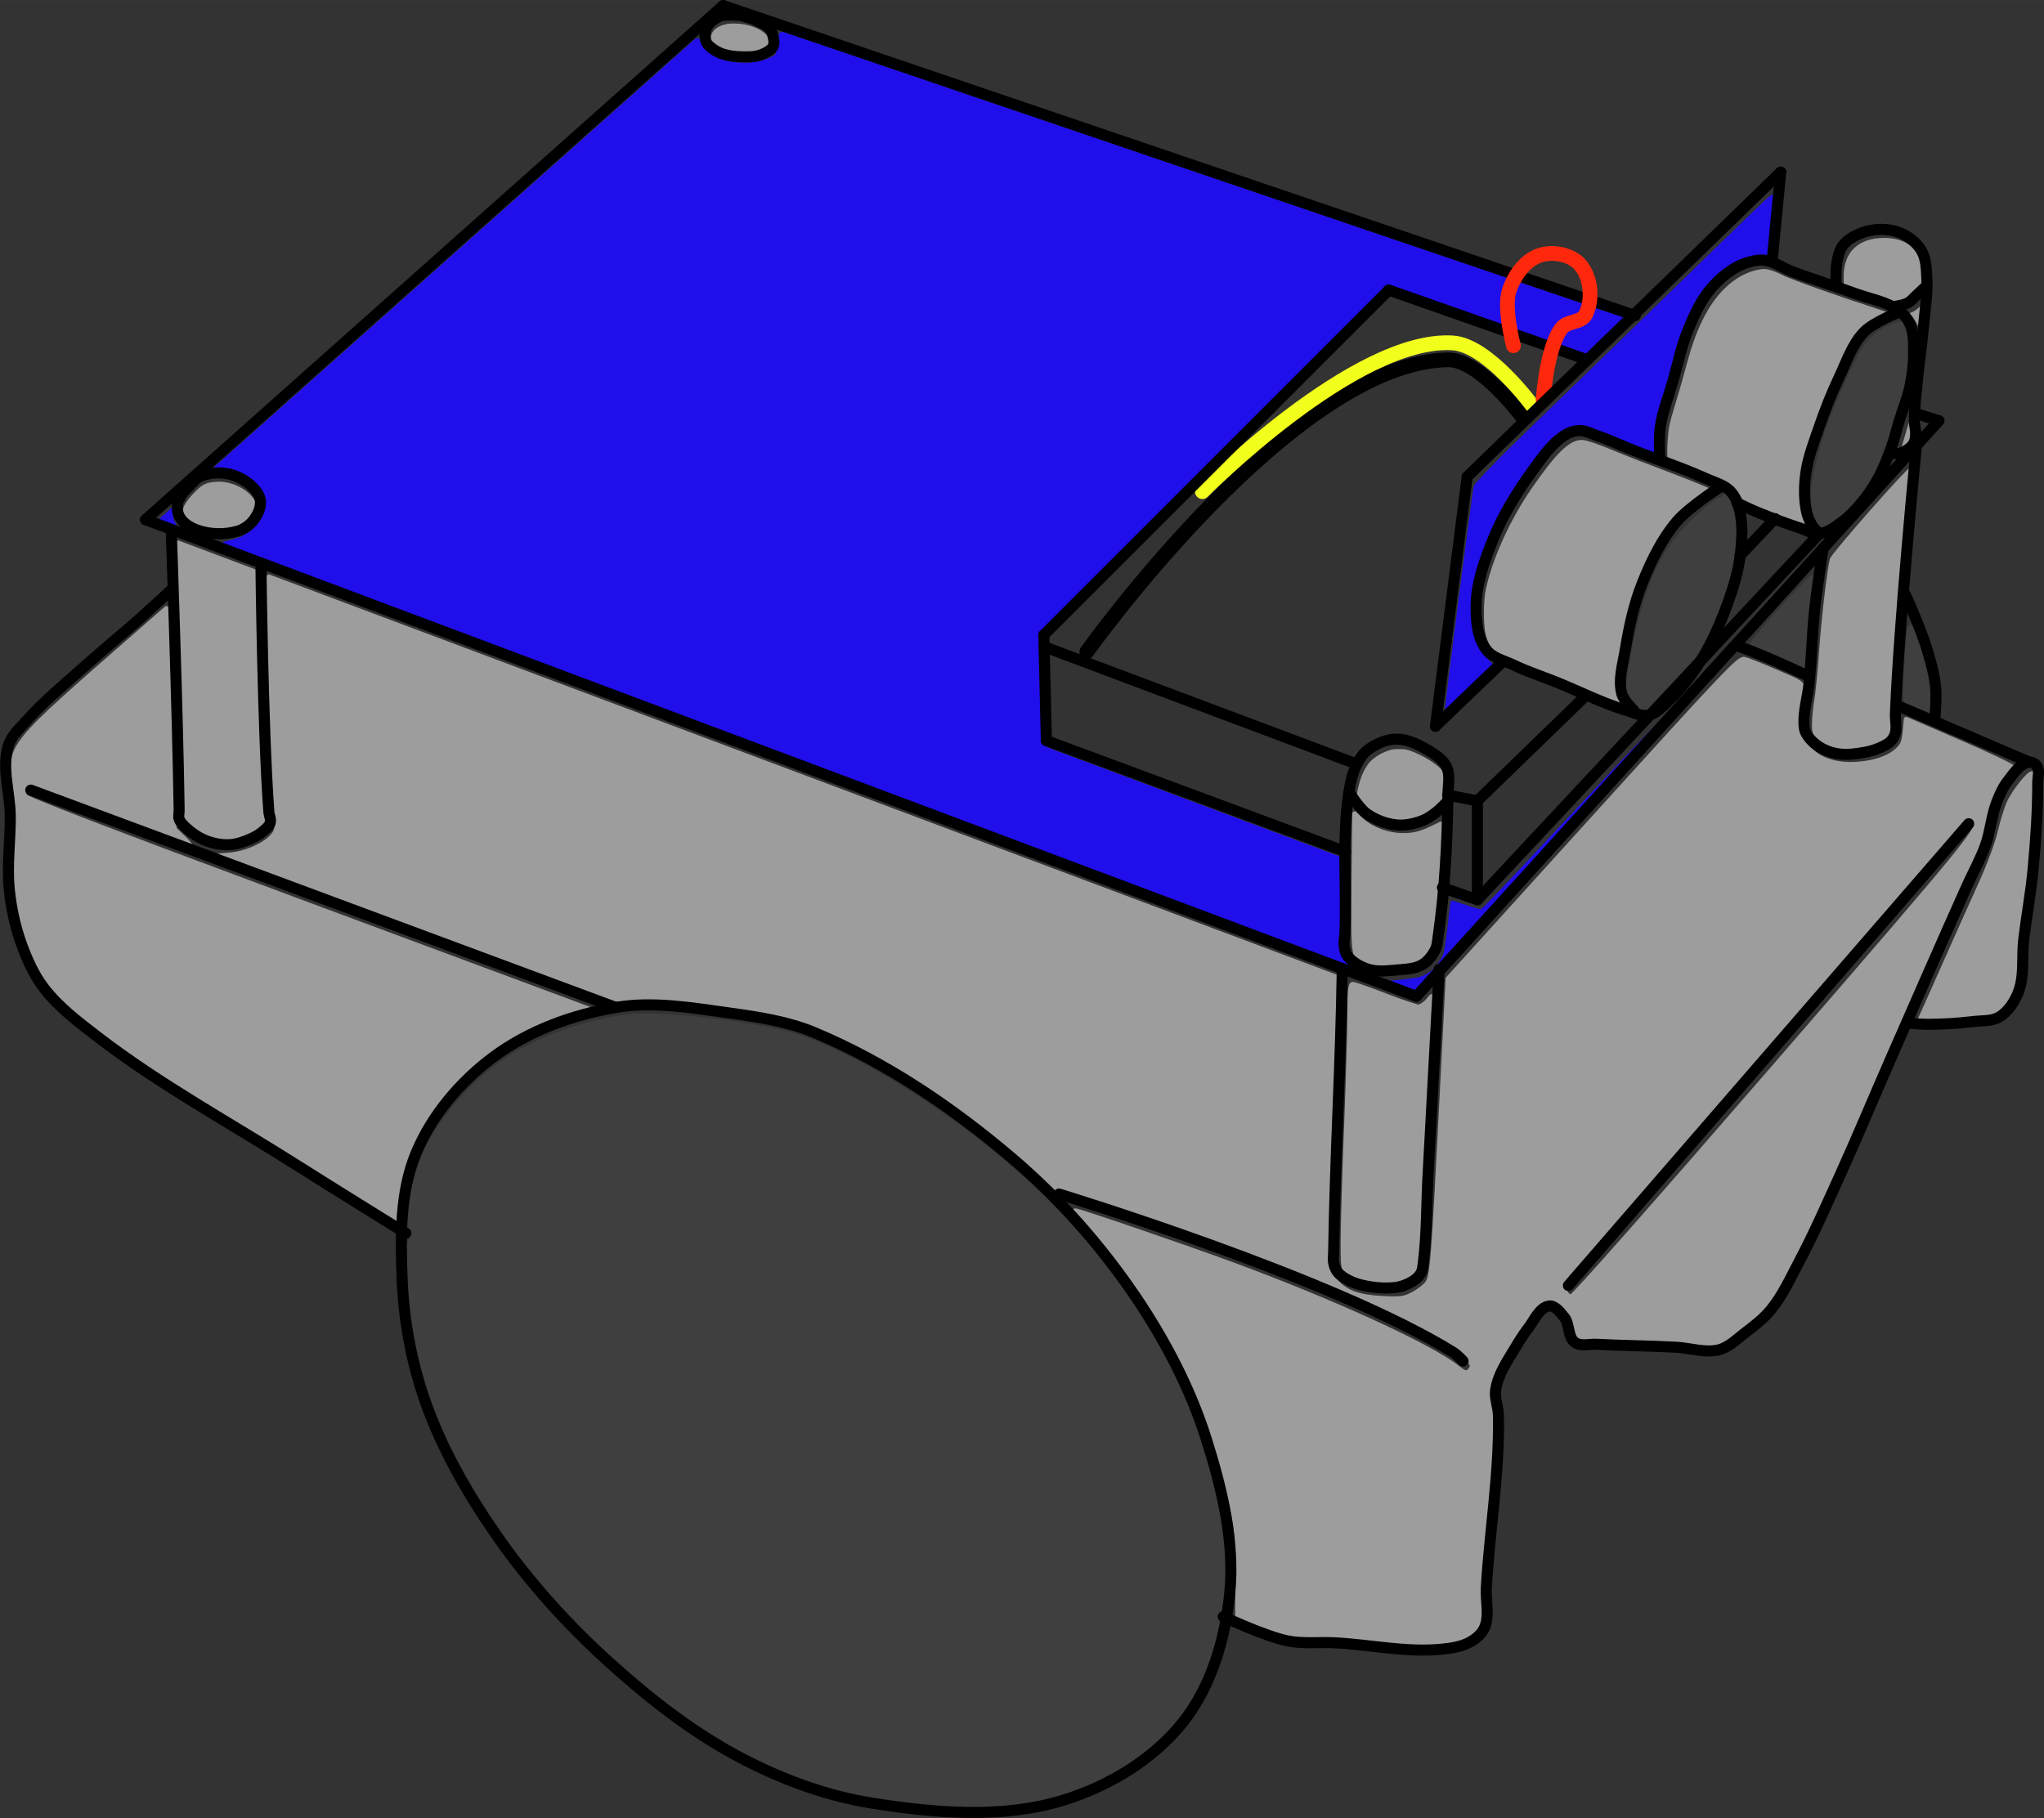 <?xml version="1.0" encoding="UTF-8"?>
<svg width="146.69mm" height="130.5mm" version="1.1" viewBox="0 0 146.688 130.496" xmlns="http://www.w3.org/2000/svg" xmlns:cc="http://creativecommons.org/ns#" xmlns:dc="http://purl.org/dc/elements/1.1/" xmlns:rdf="http://www.w3.org/1999/02/22-rdf-syntax-ns#">
<rect x="0" y="0" width="146.688" height="130.496" fill="#333333" stroke="none"/>
<g transform="translate(-7.835 -152.57)" stroke-linecap="round" stroke-linejoin="round">
<path transform="scale(.265)" d="m244.36 781.44c-81.494-30.596-149.46-56.146-151.03-56.777l-2.863-1.148 3.204-0.865c3.69-0.996 7.537-4.64 8.23-7.794 1.068-4.864-3.865-10.278-10.377-11.39l-3.116-0.532 64.986-57.866 64.986-57.866 2.108 2.557c2.39 2.9 5.526 4.029 11.207 4.035 3.116 3e-3 7.122-1.198 8.687-2.606 0.171-0.154 0.493-1.514 0.716-3.023l0.404-2.743 107.01 36.395c58.857 20.017 110.18 37.453 114.05 38.745l7.04 2.351-5.107 4.539-5.107 4.539-26.628-9.347-26.628-9.347-47.601 47.736-47.601 47.735 0.358 14.973c0.214 8.97 0.645 15.089 1.074 15.261 0.394 0.158 18.593 6.954 40.443 15.101l39.727 14.814 0.022 13.232c0.012 7.277 0.273 13.634 0.579 14.126 0.306 0.492 0.296 0.871-0.022 0.843-0.319-0.029-67.256-25.085-148.75-55.681z" fill="#200eeb" fill-rule="evenodd" stroke="#200eeb" stroke-dashoffset="6.804" stroke-width="2.147"/>
<path transform="scale(.265)" d="m273.71 1065.1c-26.849-3.536-47.722-13.492-72.695-34.674-29.914-25.374-52.372-59.471-58.225-88.402-2.333-11.532-3.28-28.002-1.701-29.581 0.691-0.691 0.692-1.173 9.9e-4 -2.279-1.656-2.652 1.009-15.994 4.639-23.226 4.184-8.334 12.461-17.688 20.621-23.302 8.655-5.955 22.195-10.834 33.618-12.115 8.157-0.915 30.734 1.531 42.662 4.622 18.178 4.71 49.802 25.205 70.111 45.438 26.119 26.02 42.18 55.469 47.629 87.327 1.209 7.071 1.244 23.068 0.053 24.925-0.333 0.519-0.716 2.452-0.851 4.295-0.494 6.729-5.532 18.18-10.965 24.924-4.926 6.114-11.629 11.223-20.497 15.623-11.825 5.867-16.603 6.913-32.927 7.213-9.142 0.168-16.181-0.091-21.474-0.787z" fill="#3f3f3f" fill-rule="evenodd" stroke="#3f3f3f" stroke-dashoffset="6.804" stroke-width="2.147"/>
<path transform="scale(.265)" d="m473.22 766.74c-2.808-3.198-2.84-4.104-0.549-15.587 3.294-16.508 7.459-25.682 15.055-33.164 2.798-2.756 6.105-5.585 7.348-6.286l2.26-1.275 1.283 2.349c1.004 1.838 1.272 3.905 1.231 9.507-0.045 6.263-0.376 8.112-2.643 14.789-4.191 12.341-6.732 16.672-14.639 24.94l-7.037 7.358z" fill="#3f3f3f" fill-rule="evenodd" stroke="#3f3f3f" stroke-dashoffset="6.804" stroke-width="2.147"/>
<path transform="scale(.265)" d="m521.97 716.38c-2.691-6.425 0.652-20.525 9.205-38.819 3.986-8.527 5.32-10.207 9.998-12.588 4.691-2.388 5.269-1.518 5.221 7.857-0.034 6.611-0.329 8.133-3.48 17.96-3.899 12.161-4.827 14.202-8.95 19.7-2.997 3.996-8.256 8.524-9.939 8.556-0.512 0.01-1.437-1.19-2.056-2.666z" fill="#3f3f3f" fill-rule="evenodd" stroke="#3f3f3f" stroke-dashoffset="6.804" stroke-width="2.147"/>
<path transform="scale(.265)" d="m510.99 754.08c-3.346-1.528-6.396-2.889-6.776-3.024-0.381-0.135 3.149-4.476 7.844-9.648s8.671-9.268 8.836-9.102-0.047 3.293-0.471 6.949c-0.424 3.657-0.976 9.145-1.227 12.196-0.291 3.55-0.755 5.522-1.289 5.478-0.459-0.038-3.572-1.321-6.918-2.849z" fill="#3f3f3f" fill-rule="evenodd" stroke="#3f3f3f" stroke-dashoffset="6.804" stroke-width="2.147"/>
<path transform="scale(.265)" d="m548.4 767.92c-2.662-1.325-2.703-1.673-1.856-15.528 0.519-8.483 0.711-8.493 3.543-0.191 2.91 8.531 3.64 17.046 1.45 16.922-0.446-0.025-1.858-0.567-3.138-1.204z" fill="#3f3f3f" fill-rule="evenodd" stroke="#3f3f3f" stroke-dashoffset="6.804" stroke-width="2.147"/>
<path transform="scale(.265)" d="m75.195 718.25c-1.659-0.626-3.039-1.161-3.067-1.189-0.028-0.028 0.866-0.866 1.987-1.863l2.038-1.812 0.055 1.196c0.044 0.962 0.102 1.334 0.295 1.902 0.302 0.889 0.814 1.772 1.403 2.417 0.251 0.275 0.423 0.497 0.381 0.494-0.042-4e-3 -1.433-0.519-3.092-1.145z" fill="#200eeb" fill-rule="evenodd" stroke="#200eeb" stroke-dashoffset="6.804" stroke-width=".268"/>
<path transform="scale(.265)" d="m421.51 768.41c0-1.879 7.454-59.772 7.83-60.81 0.25-0.692 5.981-6.63 12.734-13.195 16.4-15.942 53.583-52.048 61.894-60.1 5.931-5.747 6.627-6.254 6.328-4.616-0.185 1.013-0.502 3.774-0.706 6.137-0.827 9.607-0.714 9.316-3.754 9.732-7.821 1.072-15.076 8.074-19.487 18.805-2.693 6.551-7.774 25.142-8.178 29.919-0.207 2.447-0.465 4.449-0.574 4.449s-4.004-1.54-8.657-3.423c-9.497-3.842-12.38-4.229-15.795-2.118-6.708 4.146-17.745 21.347-22.457 34.999-1.797 5.206-2.018 6.586-2.066 12.888-0.06 7.943 0.603 10.591 3.403 13.589l1.842 1.972-6.178 6.178c-3.398 3.398-6.178 5.915-6.178 5.593z" fill="#200eeb" fill-rule="evenodd" stroke="#200eeb" stroke-dashoffset="6.804" stroke-width="1.318"/>
<path transform="scale(.265)" d="m123.55 899.02c-6.751-4.249-18.626-11.602-26.39-16.34-38.664-23.593-52.442-34.295-57.469-44.638-4.76-9.795-6.211-17.834-5.941-32.91 0.108-6.031-0.047-13.486-0.346-16.567-1.09-11.255-1.781-10.405 33.472-41.224l7.767-6.79 0.348 4.101c0.192 2.255 0.497 11.557 0.678 20.671 0.181 9.114 0.497 20.713 0.702 25.776l0.373 9.206 2.409 2.301c1.325 1.266 2.176 2.301 1.893 2.301-0.284 0-10.031-3.555-21.659-7.899-21.443-8.011-23.717-8.572-23.167-5.717 0.147 0.762 20.176 8.454 76.911 29.537l76.713 28.507-7.03 2.356c-11.795 3.953-20.384 9.216-28.635 17.548-9.052 9.141-14.64 19.577-16.247 30.343-0.937 6.276-1.151 7.205-1.659 7.184-0.247-0.01-5.972-3.496-12.723-7.745z" fill="#9d9d9d" fill-rule="evenodd" stroke="#9d9d9d" stroke-dashoffset="6.804" stroke-width="1.318"/>
<path transform="scale(.265)" d="m412 1022.3c-1.688-0.105-7.145-0.602-12.126-1.104-4.982-0.502-11.491-0.912-14.464-0.912-5.761 0-9.281-0.803-16.369-3.734l-4.296-1.776-0.03-12.128c-0.027-10.961-0.194-12.865-1.74-19.799-6.117-27.43-19.44-52.992-39.105-75.026-2.033-2.278-3.439-4.143-3.124-4.143 0.978 0 29.236 9.677 42.312 14.489 27.345 10.064 53.75 22.148 61.092 27.958 1.883 1.49 2.501 1.702 3.222 1.103 0.491-0.407 0.892-1.101 0.892-1.541 0-4.14-32.805-19.659-69.932-33.083-14.223-5.143-40.438-13.835-41.725-13.835-0.533 0-3.452-2.245-6.487-4.99-15.111-13.662-32.777-25.901-48.996-33.945-5.817-2.885-12.912-5.901-15.851-6.738-10.887-3.1-35.266-6.138-43.958-5.477l-4.727 0.359-54.297-20.173-54.297-20.173 3.982-0.344c4.468-0.386 9.848-2.9 11.741-5.486 1.018-1.391 1.068-2.138 0.529-7.978-0.701-7.606-1.864-40.763-1.864-53.156v-8.677l144.84 54.314 144.84 54.314-0.332 8.669c-0.975 25.488-2.121 61.136-2.121 65.987 0 5.291 0.085 5.641 1.849 7.651 2.573 2.93 6.052 4.176 12.573 4.504 4.907 0.247 5.828 0.118 8.249-1.15 1.499-0.785 3.229-2.121 3.845-2.968 1.361-1.873 1.688-6.039 3.96-50.587l1.626-31.874 39.336-43.434c35.413-39.102 39.489-43.401 40.871-43.111 0.844 0.178 4.848 1.774 8.899 3.547 8.365 3.662 7.624 2.371 6.744 11.756-0.375 4-0.275 5.3 0.527 6.85 2.098 4.057 6.62 6.318 12.638 6.318 5.179 0 9.954-1.397 12.477-3.652 1.635-1.461 2.009-2.309 2.276-5.154l0.319-3.405 14.729 6.369c8.101 3.503 14.661 6.66 14.579 7.017-0.083 0.357-1.091 1.881-2.24 3.386-2.083 2.728-3.89 7.437-5.316 13.851-0.413 1.857-2.746 7.794-5.184 13.195-5.325 11.794-19.519 44.066-29.421 66.895-8.795 20.277-19.651 42.648-23.039 47.478-2.258 3.219-6.562 7.142-12.072 11.002-2.103 1.473-5.447 1.739-9.725 0.771-1.35-0.305-8.623-0.644-16.162-0.752-8.147-0.117-13.909-0.446-14.205-0.811-0.274-0.338-0.778-1.641-1.121-2.897-1.284-4.707-4.853-7.695-7.861-6.582-1.426 0.528-3.917 3.407-3.917 4.527 0 0.392-1.526 2.495-3.39 4.673-1.865 2.178-4.387 5.952-5.604 8.385-1.928 3.852-2.186 4.884-1.999 7.978 0.475 7.83-0.018 20.828-1.288 33.933-0.736 7.595-1.381 17.076-1.433 21.07l-0.095 7.261-1.97 1.761c-2.871 2.565-9.007 3.725-17.055 3.223zm98.488-158.07c54.445-62.878 56.437-65.341 53.38-65.957-0.608-0.123-20.475 22.338-55.541 62.795-30.027 34.642-54.689 63.244-54.805 63.56-0.396 1.075 0.476 2.375 1.573 2.345 0.668-0.019 22.219-24.429 55.394-62.743z" fill="#9d9d9d" fill-rule="evenodd" stroke="#9d9d9d" stroke-dashoffset="6.804" stroke-width="1.318"/>
<path transform="scale(.265)" d="m88.469 803.7c-2.656-0.631-7.408-3.487-8.171-4.912-0.353-0.659-0.626-5.66-0.627-11.488-0.002-10.415-0.875-42.408-1.549-56.751l-0.365-7.767 10.317 3.871 10.317 3.871 0.416 15.863c0.332 12.666 1.07 32.244 1.96 51.989 0.068 1.504-0.363 2.003-2.989 3.462-3.482 1.935-6.477 2.533-9.309 1.861z" fill="#9d9d9d" fill-rule="evenodd" stroke="#9d9d9d" stroke-dashoffset="6.804" stroke-width="1.318"/>
<path transform="scale(.265)" d="m397.92 922.99c-4.529-1.659-4.645-1.932-4.632-10.938 6e-3 -4.42 0.414-18.255 0.907-30.744 0.493-12.489 0.902-26.367 0.909-30.839 0.01-6.191 0.201-8.132 0.799-8.132 0.432 0 4.359 1.381 8.727 3.069 4.368 1.688 8.446 3.069 9.063 3.069s1.79-0.759 2.607-1.688c1.837-2.087 1.804-4.482 0.311 22.554-0.662 11.983-1.484 28.042-1.828 35.688s-0.893 14.606-1.22 15.467c-0.327 0.861-1.422 1.993-2.432 2.516-2.335 1.207-9.891 1.195-13.211-0.021z" fill="#9d9d9d" fill-rule="evenodd" stroke="#9d9d9d" stroke-dashoffset="6.804" stroke-width="1.318"/>
<path transform="scale(.265)" d="m549.37 852.31c0.155-0.253 3.093-6.812 6.527-14.576 3.435-7.763 8.008-17.982 10.161-22.707 2.245-4.925 4.447-10.88 5.161-13.952 0.685-2.948 1.817-6.576 2.516-8.062 1.357-2.888 5.221-7.751 6.158-7.751 1.378 0 0.376 19.89-1.856 36.823-0.645 4.894-1.348 11.661-1.563 15.036-0.429 6.756-2.198 11.666-4.822 13.385-2.242 1.469-23.113 3.159-22.283 1.804z" fill="#9d9d9d" fill-rule="evenodd" stroke="#9d9d9d" stroke-dashoffset="6.804" stroke-width="1.318"/>
<path transform="scale(.265)" d="m399.62 837.15c-3.55-1.544-3.6-1.878-3.391-22.354l0.191-18.647 1.654 1.583c2.692 2.577 7.315 4.317 11.473 4.317 3.335 0 5.327-0.61 10.28-3.148 0.707-0.363 0.552 5.466-0.467 17.474-1.538 18.125-2.054 19.679-7.005 21.054-3.147 0.874-10.45 0.714-12.734-0.279z" fill="#9d9d9d" fill-rule="evenodd" stroke="#9d9d9d" stroke-dashoffset="6.804" stroke-width="1.318"/>
<path transform="scale(.265)" d="m527.26 779.04c-1.416-0.325-3.418-1.379-4.449-2.342-1.598-1.493-1.874-2.195-1.874-4.768 0-1.659 0.268-4.517 0.596-6.351s0.889-7.477 1.248-12.54c0.67-9.473 2.241-23.094 2.964-25.706 0.359-1.298 20.889-24.654 21.26-24.187 0.08 0.1-0.077 2.392-0.348 5.092-1.186 11.832-3.659 43.402-4.303 54.927-0.387 6.92-0.966 12.911-1.288 13.315-1.535 1.924-9.852 3.467-13.805 2.56z" fill="#9d9d9d" fill-rule="evenodd" stroke="#9d9d9d" stroke-dashoffset="6.804" stroke-width="1.318"/>
<path transform="scale(.265)" d="m536.43 655.57-6.904-2.387v-2.716c0-6.065 3.679-9.567 10.119-9.632 6.165-0.062 9.964 3.224 10.575 9.149 0.348 3.37 0.323 3.437-2.001 5.366-1.294 1.075-2.923 2.101-3.619 2.28-0.696 0.18-4.373-0.747-8.17-2.06z" fill="#9d9d9d" fill-rule="evenodd" stroke="#9d9d9d" stroke-dashoffset="6.804" stroke-width="1.318"/>
<path transform="scale(.265)" d="m84.256 718.94c-2.57-0.748-4.584-2.779-4.584-4.624 0-0.981 0.969-2.572 2.651-4.351 2.315-2.45 3.034-2.839 5.677-3.073 3.527-0.312 7.698 1.503 9.665 4.205 1.165 1.601 1.166 1.675 0.036 3.989-0.707 1.448-1.98 2.772-3.3 3.431-2.292 1.145-6.991 1.341-10.145 0.423z" fill="#9d9d9d" fill-rule="evenodd" stroke="#9d9d9d" stroke-dashoffset="6.804" stroke-width="1.318"/>
<path transform="scale(.265)" d="m225.11 588.96c-4.384-2.343-2.36-6.232 3.232-6.208 6.242 0.026 11.222 3.782 8.323 6.277-1.771 1.524-8.65 1.483-11.554-0.069z" fill="#9d9d9d" fill-rule="evenodd" stroke="#9d9d9d" stroke-dashoffset="6.804" stroke-width="1.318"/>
<path transform="scale(.265)" d="m408.01 798.79c-1.339-0.208-3.039-0.702-4.15-1.206-2.385-1.081-3.819-2.346-5.796-5.114-1.05-1.469-1.043-1.357-0.259-4.412 0.598-2.331 1.694-4.551 2.89-5.851 1.087-1.182 2.849-2.28 4.721-2.94 1.202-0.424 1.542-0.477 3.041-0.475 1.433 2e-3 1.868 0.065 2.884 0.416 3.482 1.207 7.674 3.838 8.813 5.532 0.79 1.175 0.854 1.637 0.731 5.263l-0.11 3.249-1.326 1.296c-1.56 1.524-3.507 2.834-5.008 3.369-2.267 0.808-4.715 1.141-6.431 0.874z" fill="#9d9d9d" fill-rule="evenodd" stroke="#9d9d9d" stroke-dashoffset="6.804" stroke-width=".329"/>
<path transform="scale(.265)" d="m549.52 665.19c-0.396-1.369-1.308-2.989-2.287-4.061l-0.453-0.496 0.575-0.25c0.843-0.366 1.331-0.72 2.295-1.661 1.018-0.994 0.943-1.148 0.67 1.368-0.105 0.97-0.278 2.643-0.385 3.716-0.107 1.073-0.204 1.962-0.216 1.974-0.012 0.012-0.102-0.253-0.2-0.591z" fill="#9d9d9d" fill-rule="evenodd" stroke="#9d9d9d" stroke-dashoffset="6.804" stroke-width=".165"/>
<path transform="scale(.265)" d="m544.24 698.09c0.13-0.34 0.686-2.213 1.316-4.434 0.401-1.413 0.968-3.278 1.26-4.143l0.53-1.573-9e-3 1.841c-8e-3 1.59 0.017 2.012 0.178 3.094 0.171 1.142 0.18 1.323 0.099 2.048-0.049 0.437-0.14 0.917-0.202 1.066-0.256 0.612-1.48 1.619-2.362 1.944-0.625 0.23-0.855 0.274-0.81 0.156z" fill="#9d9d9d" fill-rule="evenodd" stroke="#9d9d9d" stroke-dashoffset="6.804" stroke-width=".165"/>
<path transform="scale(.265)" d="m465.75 765.89c-1.432-0.57-4.801-1.992-7.486-3.16-2.685-1.168-6.994-2.933-9.575-3.922-2.581-0.989-5.803-2.287-7.16-2.884-1.357-0.597-3.218-1.394-4.135-1.772-3.005-1.238-4.445-3.094-5.31-6.842-0.601-2.607-0.552-8.959 0.093-11.934 1.809-8.348 6.564-18.81 12.375-27.231 6.601-9.565 10.153-13.019 13.39-13.019 1.222 0 4.394 1.109 10.737 3.756 1.85 0.772 6.537 2.592 10.415 4.046 3.878 1.453 8.688 3.334 10.688 4.178l3.636 1.536-1.996 1.433c-7.436 5.338-10.51 8.905-14.514 16.839-4.128 8.18-5.761 13.374-8.015 25.495-1.514 8.146-1.647 11.744-0.512 13.938 0.171 0.33 0.234 0.595 0.142 0.59-0.093-5e-3 -1.34-0.476-2.772-1.047z" fill="#9d9d9d" fill-rule="evenodd" stroke="#9d9d9d" stroke-dashoffset="6.804" stroke-width=".466"/>
<path transform="scale(.265)" d="m515.66 717.47c-1.671-0.586-3.197-1.161-3.393-1.277-0.195-0.116-1.101-0.462-2.013-0.768-0.912-0.306-3.097-1.195-4.855-1.974l-3.197-1.418-0.614-1.173c-0.74-1.413-2.496-3.127-3.955-3.86-1.614-0.811-8.656-3.756-12.553-5.25-3.185-1.221-3.473-1.377-3.649-1.969-0.297-1.003 7e-3 -6.699 0.475-8.888 0.23-1.074 0.966-3.71 1.636-5.859s1.661-5.566 2.202-7.594c2.08-7.795 3.244-11.173 5.235-15.189 3.759-7.58 9.226-12.347 15.295-13.335 1.645-0.268 2.909 0.072 6.24 1.677 2.586 1.245 14.789 5.581 24.671 8.766 2.172 0.7 4 1.354 4.062 1.454 0.062 0.1-0.153 0.3-0.478 0.445-1.992 0.888-5.053 2.847-6.332 4.054-2.444 2.306-3.313 3.776-6.785 11.478-3.063 6.796-4.84 11.312-7.085 18.011-2.375 7.088-2.82 9.104-2.992 13.56-0.146 3.806 0.122 6.464 0.881 8.733 0.27 0.806 0.434 1.46 0.366 1.454-0.069-6e-3 -1.492-0.491-3.162-1.077z" fill="#9d9d9d" fill-rule="evenodd" stroke="#9d9d9d" stroke-dashoffset="6.804" stroke-width=".466"/>
<path transform="scale(.265)" d="m408.84 843.36c-4.068-1.539-4.336-1.672-3.472-1.729 3.73-0.244 7.665-0.741 8.89-1.121 2.062-0.641 3.781-1.984 5.137-4.011 0.611-0.913 1.215-2.049 1.343-2.524 0.287-1.066 1.179-7.597 1.546-11.323 0.186-1.891 0.357-2.767 0.538-2.767 0.146 0 1.799 0.537 3.672 1.193 1.873 0.656 3.681 1.193 4.017 1.193 0.532 0 3.672-3.278 24.178-25.24 17.101-18.315 23.817-25.369 24.478-25.709 0.501-0.258 1.146-0.639 1.434-0.847 0.288-0.208 0.483-0.277 0.434-0.154-0.205 0.517-61.448 67.78-61.822 67.899-0.225 0.071-0.473 0.331-0.551 0.577-0.139 0.437-1.925 2.538-4.248 4.996l-1.166 1.234z" fill="#200eeb" fill-rule="evenodd" stroke="#200eeb" stroke-dashoffset="6.804" stroke-width=".466"/>
<path transform="scale(.265)" d="m487.47 763.35c0-0.031 0.201-0.307 0.447-0.613 1.091-1.354 2.482-3.292 3.675-5.12 0.396-0.607 3.133-3.575 16.378-17.759 12.742-13.646 15.944-17.035 16.112-17.055 0.115-0.013 0.21-5e-3 0.21 0.019 0 0.043-35.958 39.696-36.525 40.279-0.164 0.168-0.297 0.28-0.297 0.249z" fill="#200eeb" fill-rule="evenodd" stroke="#200eeb" stroke-dashoffset="6.804" stroke-width=".165"/>
<path d="m117.12 182.53s-3.088-4.157-5.339-4.133c-11.117 0.114-25.949 20.954-25.949 20.954" fill="none" stroke="#000" stroke-width="1.058"/>
<path d="m117.85 181.75s-3.197-4.397-5.744-4.567c-6.956-0.464-17.983 10.676-17.983 10.676" fill="none" stroke="#f2ff1c" stroke-width="1.058"/>
</g>
<g transform="translate(-7.835 -152.57)" fill="none" stroke-linecap="round" stroke-linejoin="round">
<path d="m18.28 189.87 91.199 34.216" stroke="#000" stroke-width=".794"/>
<path d="m146.98 182.77-37.497 41.314" stroke="#000" stroke-width=".794"/>
<path d="m18.28 189.87 41.448-36.895" stroke="#000" stroke-width=".794"/>
<path d="m20.123 190.61s0.473 13.413 0.568 20.123c0.003 0.205-0.066 0.421 0 0.616 0.083 0.245 0.283 0.44 0.473 0.616 0.428 0.394 0.925 0.737 1.468 0.947 0.537 0.208 1.13 0.319 1.704 0.284 0.558-0.034 1.101-0.24 1.61-0.473 0.29-0.133 0.566-0.309 0.805-0.521 0.184-0.164 0.403-0.332 0.473-0.568 0.077-0.259-0.075-0.536-0.095-0.805-0.442-5.921-0.568-17.803-0.568-17.803" stroke="#000" stroke-width=".794"/>
<path d="m104.16 222.1s9.6e-4 0.126 0 0.189c-0.103 6.726-0.513 13.444-0.616 20.17-4e-3 0.252-0.051 0.51 0 0.758 0.048 0.235 0.134 0.475 0.284 0.663 0.219 0.274 0.539 0.458 0.852 0.616 0.37 0.187 0.777 0.297 1.184 0.379 0.544 0.109 1.103 0.16 1.657 0.142 0.319-0.01 0.644-0.043 0.947-0.142 0.356-0.116 0.706-0.283 0.994-0.521 0.156-0.129 0.293-0.29 0.379-0.473 0.102-0.219 0.112-0.471 0.142-0.71 0.257-2.038 0.221-4.104 0.331-6.155 0.268-4.956 0.805-14.867 0.805-14.867" stroke="#000" stroke-width=".794"/>
<path d="m104.64 209.41c-0.513 3.324-0.16 6.724-0.284 10.085-0.013 0.347-0.099 0.698-0.047 1.042 0.035 0.232 0.09 0.48 0.237 0.663 0.373 0.464 0.945 0.776 1.515 0.947 0.635 0.19 1.328 0.106 1.989 0.047 0.626-0.056 1.304-0.062 1.847-0.379 0.415-0.243 0.73-0.66 0.947-1.089 0.131-0.26 0.148-0.564 0.189-0.852 0.49-3.382 0.671-6.81 0.71-10.227 8e-3 -0.679 0.192-1.42-0.095-2.036-0.236-0.506-0.754-0.847-1.231-1.136-0.717-0.435-1.529-0.857-2.367-0.852-0.724 4e-3 -1.453 0.328-2.036 0.758-0.353 0.26-0.607 0.65-0.805 1.042-0.311 0.615-0.463 1.307-0.568 1.989z" stroke="#000" stroke-width=".794"/>
<path d="m138.67 191.91s-0.447 2.918-0.603 4.386c-0.188 1.77-0.223 3.553-0.402 5.323-0.098 0.974-0.408 1.935-0.368 2.913 9e-3 0.216 0.034 0.444 0.134 0.636 0.204 0.393 0.537 0.724 0.904 0.971 0.416 0.28 0.911 0.458 1.406 0.536 0.618 0.097 1.259 9e-3 1.875-0.1 0.414-0.073 0.824-0.193 1.205-0.368 0.264-0.122 0.539-0.255 0.737-0.469 0.146-0.158 0.25-0.361 0.301-0.569 0.108-0.433-0.017-0.893 0-1.339 0.251-6.432 1.507-19.251 1.507-19.251" stroke="#000" stroke-width=".794"/>
<path d="m95.618 268.61s3.007 1.414 4.62 1.741c1.095 0.222 2.232 0.077 3.348 0.134 2.546 0.129 5.095 0.702 7.633 0.469 0.733-0.068 1.502-0.173 2.143-0.536 0.412-0.233 0.813-0.571 1.004-1.004 0.388-0.879 0.078-1.92 0.134-2.879 0.241-4.132 0.954-8.249 0.87-12.387-0.012-0.606-0.291-1.208-0.201-1.808 0.133-0.89 0.603-1.71 1.071-2.478 0.421-0.69 0.806-1.367 1.3-2.008 0.419-0.545 0.768-1.423 1.446-1.54 0.427-0.074 0.823 0.455 1.098 0.79 0.431 0.526 0.226 1.423 0.777 1.821 0.417 0.302 1.026 0.106 1.54 0.134 1.939 0.107 3.806 0.104 5.745 0.214 0.985 0.056 2.069 0.422 3.026 0.188 0.722-0.177 1.283-0.756 1.875-1.205 0.667-0.507 1.344-1.026 1.875-1.674 0.837-1.021 1.391-2.248 2.009-3.415 1.074-2.03 1.997-4.136 2.946-6.227 1.248-2.748 2.404-5.538 3.616-8.303 1.821-4.156 3.637-8.313 5.491-12.454 0.441-0.985 0.979-1.929 1.339-2.946 0.355-1 0.422-2.09 0.804-3.08 0.208-0.54 0.445-1.085 0.804-1.54 0.421-0.534 0.865-1.254 1.54-1.339 0.198-0.025 0.426 0.101 0.536 0.268 0.221 0.336 0.067 0.803 0.067 1.205 2e-3 2.079-0.141 4.157-0.335 6.227-0.157 1.681-0.47 3.345-0.67 5.022-0.152 1.27 0.073 2.629-0.402 3.817-0.272 0.68-0.713 1.361-1.339 1.741-0.543 0.33-1.244 0.259-1.875 0.335-1.088 0.13-2.185 0.198-3.281 0.201-0.402 1e-3 -1.205-0.067-1.205-0.067" stroke="#000" stroke-width=".794"/>
<path d="m120.39 244.84 28.726-33.145" stroke="#000" stroke-width=".794"/>
<path d="m66.29 226.69c5.146 2.154 9.876 5.362 14.128 8.973 3.398 2.885 6.407 6.285 8.906 9.977 2.137 3.158 3.941 6.609 5.089 10.245 1.121 3.552 2.041 7.342 1.674 11.048-0.323 3.26-1.312 6.674-3.348 9.24-2.135 2.692-5.351 4.622-8.638 5.625-4.356 1.328-9.162 0.912-13.66 0.201-3.214-0.508-6.349-1.654-9.24-3.147-3.522-1.82-6.701-4.306-9.642-6.964-2.991-2.703-5.729-5.732-8.035-9.04-2.084-2.99-3.943-6.205-5.156-9.642-0.997-2.828-1.559-5.842-1.674-8.839-0.116-3.03-0.161-6.241 1.004-9.04 1.135-2.726 3.187-5.137 5.558-6.897 2.533-1.88 5.662-3.022 8.772-3.549 2.688-0.455 5.469 0.027 8.169 0.402 2.065 0.287 4.17 0.602 6.093 1.406z" stroke="#000" stroke-width=".794"/>
<path d="m36.962 241.09s-5.235-3.239-7.834-4.888c-4.799-3.044-9.826-5.773-14.329-9.24-1.365-1.051-2.772-2.113-3.817-3.482-0.714-0.936-1.207-2.039-1.607-3.147-0.45-1.248-0.733-2.564-0.87-3.884-0.183-1.754 0.079-3.526 0.067-5.29-0.012-1.697-0.639-3.469-0.134-5.089 0.214-0.686 0.796-1.203 1.272-1.741 1.277-1.442 2.786-2.662 4.218-3.951 1.294-1.164 2.65-2.258 3.951-3.415 0.791-0.703 2.344-2.143 2.344-2.143" stroke="#000" stroke-width=".794"/>
<path d="m143.95 203.19 9.525 4.085" stroke="#000" stroke-width=".794"/>
<path d="m132.35 198.9s0.214 0.048 0.318 0.084c1.728 0.594 5.039 2.159 5.039 2.159" stroke="#000" stroke-width=".794"/>
<path d="m146.68 204.29s0.144-1.565 0.071-2.344c-0.086-0.909-0.333-1.799-0.592-2.675-0.269-0.912-0.638-1.793-0.994-2.675-0.177-0.439-0.568-1.302-0.568-1.302" stroke="#000" stroke-width=".794"/>
<path d="m125.19 175.22-65.459-22.252" stroke="#000" stroke-width=".794"/>
<path d="m110.85 204.7 2.277-17.912" stroke="#000" stroke-width=".794"/>
<path d="m110.85 204.7 4.888-4.687" stroke="#000" stroke-width=".794"/>
<path d="m120.13 183.81c-0.966 0.617-1.636 1.618-2.31 2.544-1.121 1.54-2.131 3.19-2.846 4.955-0.614 1.515-1.19 3.119-1.205 4.754-0.01 1.077 0.088 2.286 0.737 3.147 0.454 0.603 1.294 0.78 1.975 1.105 0.976 0.466 2.01 0.802 3.013 1.205 1.686 0.678 3.316 1.514 5.055 2.042 0.524 0.159 1.071 0.446 1.607 0.335 0.549-0.114 0.964-0.587 1.373-0.971 0.908-0.853 1.683-1.856 2.344-2.913 0.805-1.287 1.424-2.692 1.942-4.118 0.406-1.117 0.758-2.269 0.904-3.448 0.131-1.063 0.208-2.17-0.034-3.214-0.117-0.506-0.309-1.033-0.67-1.406-0.454-0.47-1.145-0.634-1.741-0.904-1.735-0.786-3.553-1.374-5.323-2.076-0.861-0.341-1.702-0.737-2.578-1.038-0.384-0.132-0.766-0.34-1.172-0.335-0.374 5e-3 -0.756 0.133-1.071 0.335z" stroke="#000" stroke-width=".794"/>
<path d="m126.95 185.51s-0.074-1.525 0.034-2.277c0.16-1.123 0.594-2.19 0.904-3.281 0.347-1.219 0.596-2.474 1.071-3.649 0.387-0.958 0.815-1.922 1.44-2.745 0.473-0.623 1.059-1.17 1.708-1.607 0.377-0.254 0.801-0.446 1.239-0.569 0.368-0.103 0.76-0.186 1.138-0.134 0.694 0.096 1.287 0.554 1.942 0.804 1.491 0.567 3.025 1.018 4.52 1.573 1.08 0.402 2.295 0.578 3.214 1.272 0.337 0.254 0.612 0.613 0.77 1.004 0.26 0.646 0.235 1.379 0.234 2.076-5.4e-4 0.786-0.106 1.574-0.268 2.344-0.178 0.846-0.518 1.65-0.77 2.478-0.193 0.635-0.342 1.285-0.569 1.908-0.279 0.766-0.578 1.529-0.971 2.243-0.325 0.591-0.705 1.157-1.138 1.674-0.441 0.526-0.916 1.039-1.473 1.44-0.478 0.344-0.987 0.747-1.574 0.804-0.485 0.047-0.943-0.25-1.406-0.402-1.007-0.33-2-0.702-2.98-1.105-0.518-0.213-1.532-0.695-1.532-0.695" stroke="#000" stroke-width=".794"/>
<path d="m145.23 182.22 1.749 0.549" stroke="#000" stroke-width=".794"/>
<path d="m143.49 185.09s0.031 0.01 0.047 0.012c0.188 0.025 0.382 0.047 0.568 0.012 0.202-0.038 0.398-0.123 0.568-0.237 0.199-0.134 0.396-0.297 0.509-0.509 0.104-0.195 0.12-0.43 0.13-0.651 0.015-0.309-0.091-0.614-0.095-0.923-0.012-0.938 0.126-1.872 0.213-2.805 0.133-1.419 0.347-2.83 0.473-4.249 0.094-1.056 0.271-2.114 0.213-3.172-0.036-0.652-0.041-1.35-0.343-1.929-0.25-0.48-0.684-0.87-1.148-1.148-0.446-0.267-0.973-0.414-1.491-0.45-0.593-0.042-1.211 0.053-1.764 0.272-0.48 0.19-0.963 0.467-1.278 0.876-0.258 0.335-0.345 0.78-0.426 1.196-0.102 0.523-0.071 1.598-0.071 1.598" stroke="#000" stroke-width=".794"/>
<path d="m135.63 164.92-0.619 6.411" stroke="#000" stroke-width=".794"/>
<path d="m113.86 217.15v-7.098" stroke="#000" stroke-width=".794"/>
<path d="m138.41 190.87-24.541 26.282" stroke="#000" stroke-width=".794"/>
<path d="m82.929 205.73 21.46 7.968" stroke="#000" stroke-width=".794"/>
<path d="m111.35 216.28 2.511 0.87" stroke="#000" stroke-width=".794"/>
<path d="m104.64 209.41s0.719 1.16 1.258 1.55c0.624 0.451 1.393 0.743 2.159 0.82 0.619 0.062 1.258-0.085 1.841-0.301 0.38-0.141 0.716-0.389 1.038-0.636 0.269-0.207 0.737-0.703 0.737-0.703" stroke="#000" stroke-width=".794"/>
<path d="m113.86 210.05-2.124-0.409" stroke="#000" stroke-width=".794"/>
<path d="m82.795 199 22.411 8.414" stroke="#000" stroke-width=".794"/>
<path d="m82.745 198.15 0.184 7.583" stroke="#000" stroke-width=".794"/>
<path d="m107.5 173.39-24.758 24.758" stroke="#000" stroke-width=".794"/>
<path d="m121.7 178.38-14.195-4.989" stroke="#000" stroke-width=".794"/>
<path d="m113.86 210.05 7.801-7.566" stroke="#000" stroke-width=".794"/>
<path d="m132.71 192.44 2.511-2.645" stroke="#000" stroke-width=".794"/>
<path d="m143.72 174.57s0.062-3e-3 0.092-8e-3c0.33-0.059 0.676-0.108 0.971-0.268 0.203-0.11 0.348-0.304 0.519-0.46 0.229-0.209 0.678-0.636 0.678-0.636" stroke="#000" stroke-width=".794"/>
<path d="m20.75 188.34c-0.012 0.028-0.058 0.031-0.071 0.059-0.17 0.373-0.161 0.865 0.024 1.231 0.242 0.48 0.772 0.802 1.278 0.982 0.911 0.324 1.971 0.352 2.9 0.083 0.434-0.126 0.844-0.403 1.125-0.758 0.306-0.387 0.552-0.893 0.521-1.385-0.024-0.37-0.262-0.717-0.521-0.982-0.461-0.473-1.083-0.828-1.728-0.971-0.664-0.147-1.408-0.108-2.036 0.154-0.333 0.139-0.569 0.448-0.817 0.71-0.253 0.268-0.568 0.523-0.675 0.876-3e-6 1e-5 6e-6 2e-5 2e-6 3e-5z" stroke="#000" stroke-width=".794"/>
<path d="m61.05 153.69c-0.025-9e-3 -0.719-0.053-0.745-0.05-0.664 0.072-0.518-0.052-1.03 0.209-0.323 0.165-0.632 0.445-0.753 0.787-0.123 0.348-0.14 0.817 0.092 1.105 0.24 0.297 0.795 0.627 1.163 0.728 0.651 0.178 1.242 0.198 1.917 0.176 0.529-0.018 1.101-0.219 1.498-0.569 0.275-0.242 0.184-0.694 0.084-1.046-0.178-0.624-0.67-0.726-1.247-1.021-0.308-0.158-0.653-0.202-0.979-0.318z" stroke="#000" stroke-width=".794"/>
<path d="m10.044 209.28 41.984 15.602" stroke="#000" stroke-width=".794"/>
<path d="m112.83 250.26s-0.415-0.444-0.67-0.603c-8.635-5.383-28.324-11.383-28.324-11.383" stroke="#000" stroke-width=".794"/>
<path d="m131.41 187.44s-2.332 1.496-3.22 2.533c-1.1 1.286-1.856 2.856-2.486 4.427-0.615 1.535-0.964 3.174-1.231 4.806-0.173 1.054-0.532 2.169-0.237 3.196 0.133 0.461 0.852 1.16 0.852 1.16" stroke="#000" stroke-width=".794"/>
<path d="m144.08 174.99s-1.781 0.711-2.438 1.373c-0.884 0.89-1.284 2.158-1.823 3.291-0.555 1.167-1.024 2.376-1.444 3.598-0.371 1.079-0.793 2.16-0.947 3.291-0.117 0.86-0.135 1.751 0.024 2.604 0.074 0.398 0.216 0.79 0.426 1.136 0.137 0.226 0.529 0.591 0.529 0.591" stroke="#000" stroke-width=".794"/>
<path d="m118.58 181.26s0.244-3.733 1.319-5.135c0.402-0.524 1.425-0.386 1.725-0.974 0.548-1.073 0.395-2.692-0.406-3.593-0.651-0.732-1.929-0.97-2.862-0.67-1.068 0.344-1.859 1.472-2.212 2.537-0.416 1.256 0.304 3.958 0.304 3.958" stroke="#ff280d" stroke-width="1.058"/>
</g>
<g transform="translate(-7.835 -152.57)">
<path d="m135.63 164.92-22.498 21.862" fill="none" stroke="#000" stroke-linecap="round" stroke-linejoin="round" stroke-width=".794"/>
</g>
</svg>
